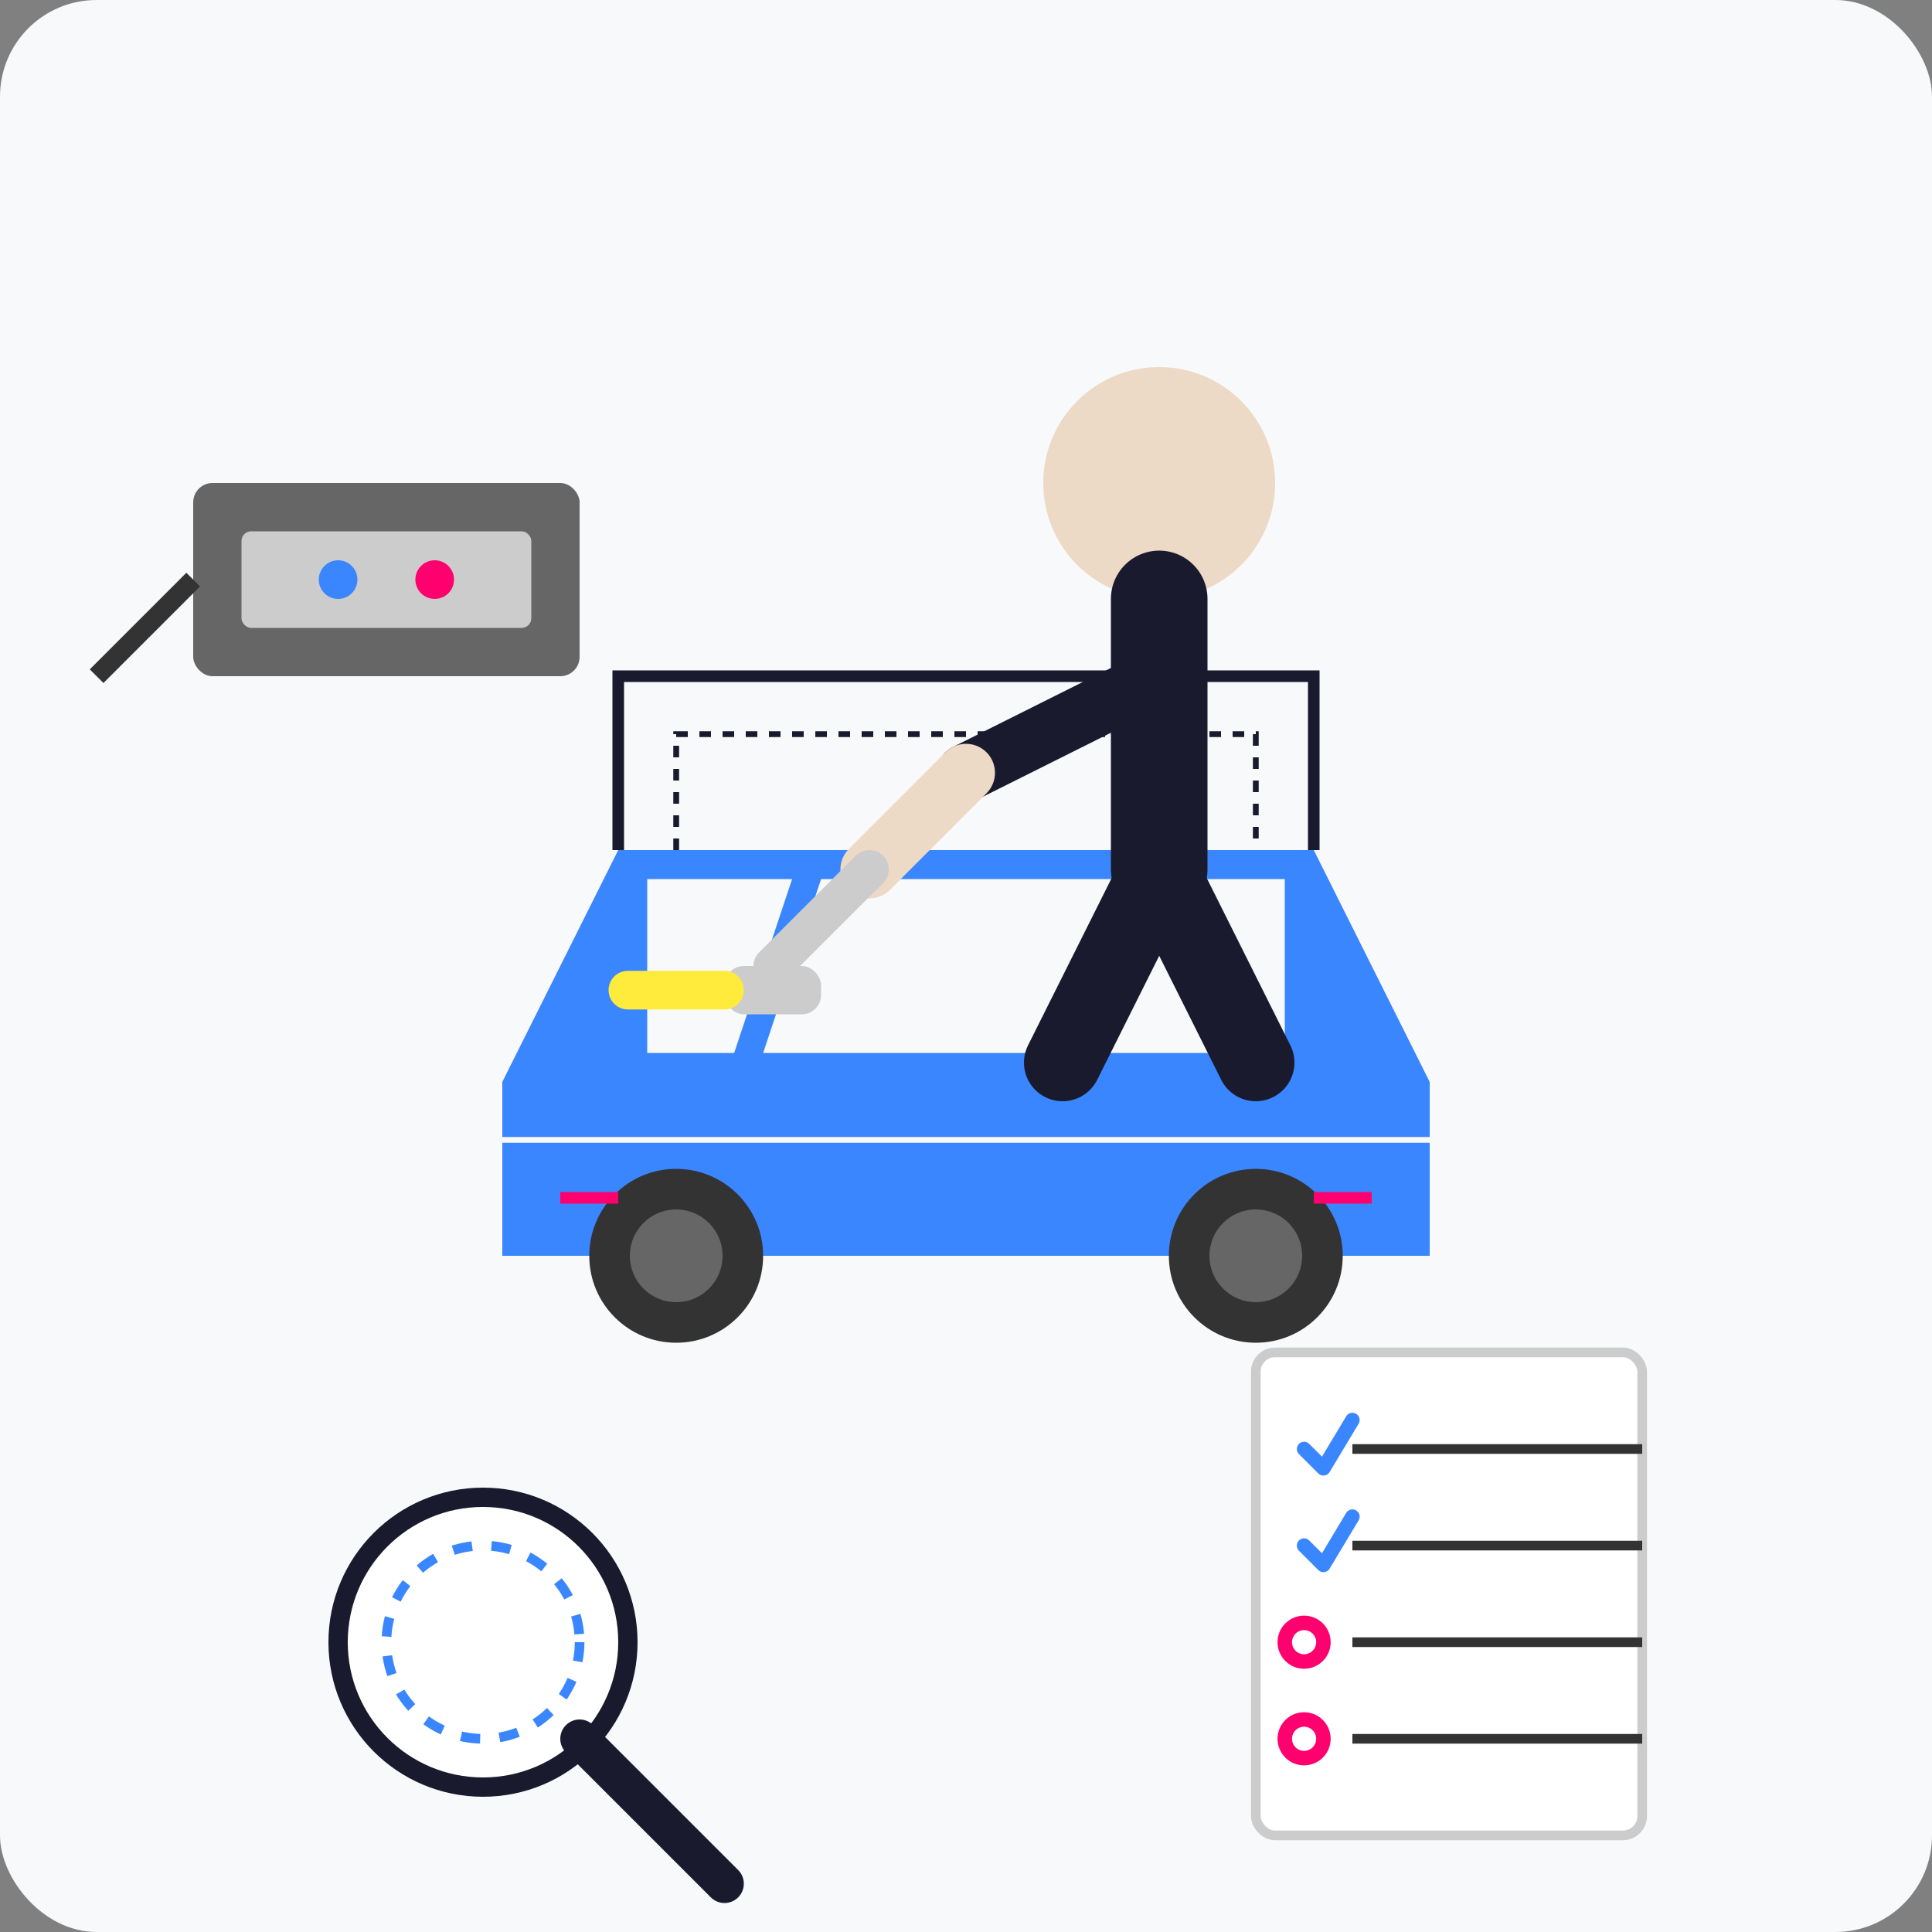 <svg xmlns="http://www.w3.org/2000/svg" viewBox="0 0 200 200" fill="none">
  <rect x="0" y="0" width="200" height="200" fill="#808080" stroke="none"/>
  <!-- Tło -->
  <rect width="200" height="200" rx="10" fill="#f8f9fa"/>
  
  <!-- Samochód -->
  <g transform="translate(100, 100) scale(0.6)">
    <!-- Karoseria -->
    <path d="M-80 20 L-60 -20 L60 -20 L80 20 L80 50 L-80 50 Z" fill="#3a86ff"/>
    
    <!-- Okna -->
    <path d="M-55 -15 L-30 -15 L-40 15 L-55 15 Z" fill="#f8f9fa"/>
    <path d="M-25 -15 L55 -15 L55 15 L-35 15 Z" fill="#f8f9fa"/>
    
    <!-- Koła -->
    <circle cx="-50" cy="50" r="15" fill="#333"/>
    <circle cx="-50" cy="50" r="8" fill="#666"/>
    <circle cx="50" cy="50" r="15" fill="#333"/>
    <circle cx="50" cy="50" r="8" fill="#666"/>
    
    <!-- Szczegóły -->
    <path d="M-80 30 L80 30" stroke="#f8f9fa" stroke-width="1"/>
    <path d="M-70 40 L-60 40" stroke="#ff006e" stroke-width="2"/>
    <path d="M60 40 L70 40" stroke="#ff006e" stroke-width="2"/>
    
    <!-- Otwarta maska -->
    <path d="M-60 -20 L-60 -50 L60 -50 L60 -20" stroke="#1a1a2e" stroke-width="2" fill="none"/>
    <path d="M-50 -20 L-50 -40 L50 -40 L50 -20" stroke="#1a1a2e" stroke-width="1" fill="none" stroke-dasharray="2 2"/>
  </g>
  
  <!-- Osoba sprawdzająca -->
  <g transform="translate(100, 80)">
    <!-- Głowa -->
    <circle cx="20" cy="-30" r="12" fill="#ecd9c6"/>
    
    <!-- Ciało -->
    <path d="M20 -18 L20 10" stroke="#1a1a2e" stroke-width="10" stroke-linecap="round"/>
    
    <!-- Ręce -->
    <path d="M20 -10 L0 0" stroke="#1a1a2e" stroke-width="6" stroke-linecap="round"/>
    <path d="M0 0 L-10 10" stroke="#ecd9c6" stroke-width="6" stroke-linecap="round"/>
    
    <!-- Latarka -->
    <path d="M-10 10 L-20 20" stroke="#ccc" stroke-width="4" stroke-linecap="round"/>
    <rect x="-25" y="20" width="10" height="5" rx="2" fill="#ccc"/>
    <path d="M-25 22.5 L-35 22.5" stroke="#ffeb3b" stroke-width="4" stroke-linecap="round"/>
    
    <!-- Nogi -->
    <path d="M20 10 L10 30" stroke="#1a1a2e" stroke-width="8" stroke-linecap="round"/>
    <path d="M20 10 L30 30" stroke="#1a1a2e" stroke-width="8" stroke-linecap="round"/>
  </g>
  
  <!-- Lista kontrolna -->
  <g transform="translate(150, 170)">
    <rect x="-20" y="-30" width="40" height="50" rx="2" fill="white" stroke="#ccc"/>
    <path d="M-10 -20 L20 -20" stroke="#333" stroke-width="1"/>
    <path d="M-10 -10 L20 -10" stroke="#333" stroke-width="1"/>
    <path d="M-10 0 L20 0" stroke="#333" stroke-width="1"/>
    <path d="M-10 10 L20 10" stroke="#333" stroke-width="1"/>
    
    <!-- Znaczniki -->
    <path d="M-15 -20 L-13 -18 L-10 -23" stroke="#3a86ff" stroke-width="1.5" stroke-linecap="round" stroke-linejoin="round"/>
    <path d="M-15 -10 L-13 -8 L-10 -13" stroke="#3a86ff" stroke-width="1.5" stroke-linecap="round" stroke-linejoin="round"/>
    <circle cx="-15" cy="0" r="2" stroke="#ff006e" stroke-width="1.5" fill="none"/>
    <circle cx="-15" cy="10" r="2" stroke="#ff006e" stroke-width="1.5" fill="none"/>
  </g>
  
  <!-- Lupa -->
  <g transform="translate(50, 170)">
    <circle cx="0" cy="0" r="15" fill="white" stroke="#1a1a2e" stroke-width="2"/>
    <path d="M10 10 L25 25" stroke="#1a1a2e" stroke-width="4" stroke-linecap="round"/>
    <circle cx="0" cy="0" r="10" fill="none" stroke="#3a86ff" stroke-width="1" stroke-dasharray="2 2"/>
  </g>
  
  <!-- Narzędzia diagnostyczne -->
  <g transform="translate(40, 60)">
    <rect x="-20" y="-10" width="40" height="20" rx="2" fill="#666"/>
    <rect x="-15" y="-5" width="30" height="10" rx="1" fill="#ccc"/>
    <circle cx="-5" cy="0" r="2" fill="#3a86ff"/>
    <circle cx="5" cy="0" r="2" fill="#ff006e"/>
    <path d="M-20 0 L-30 10" stroke="#333" stroke-width="2"/>
  </g>
</svg>
